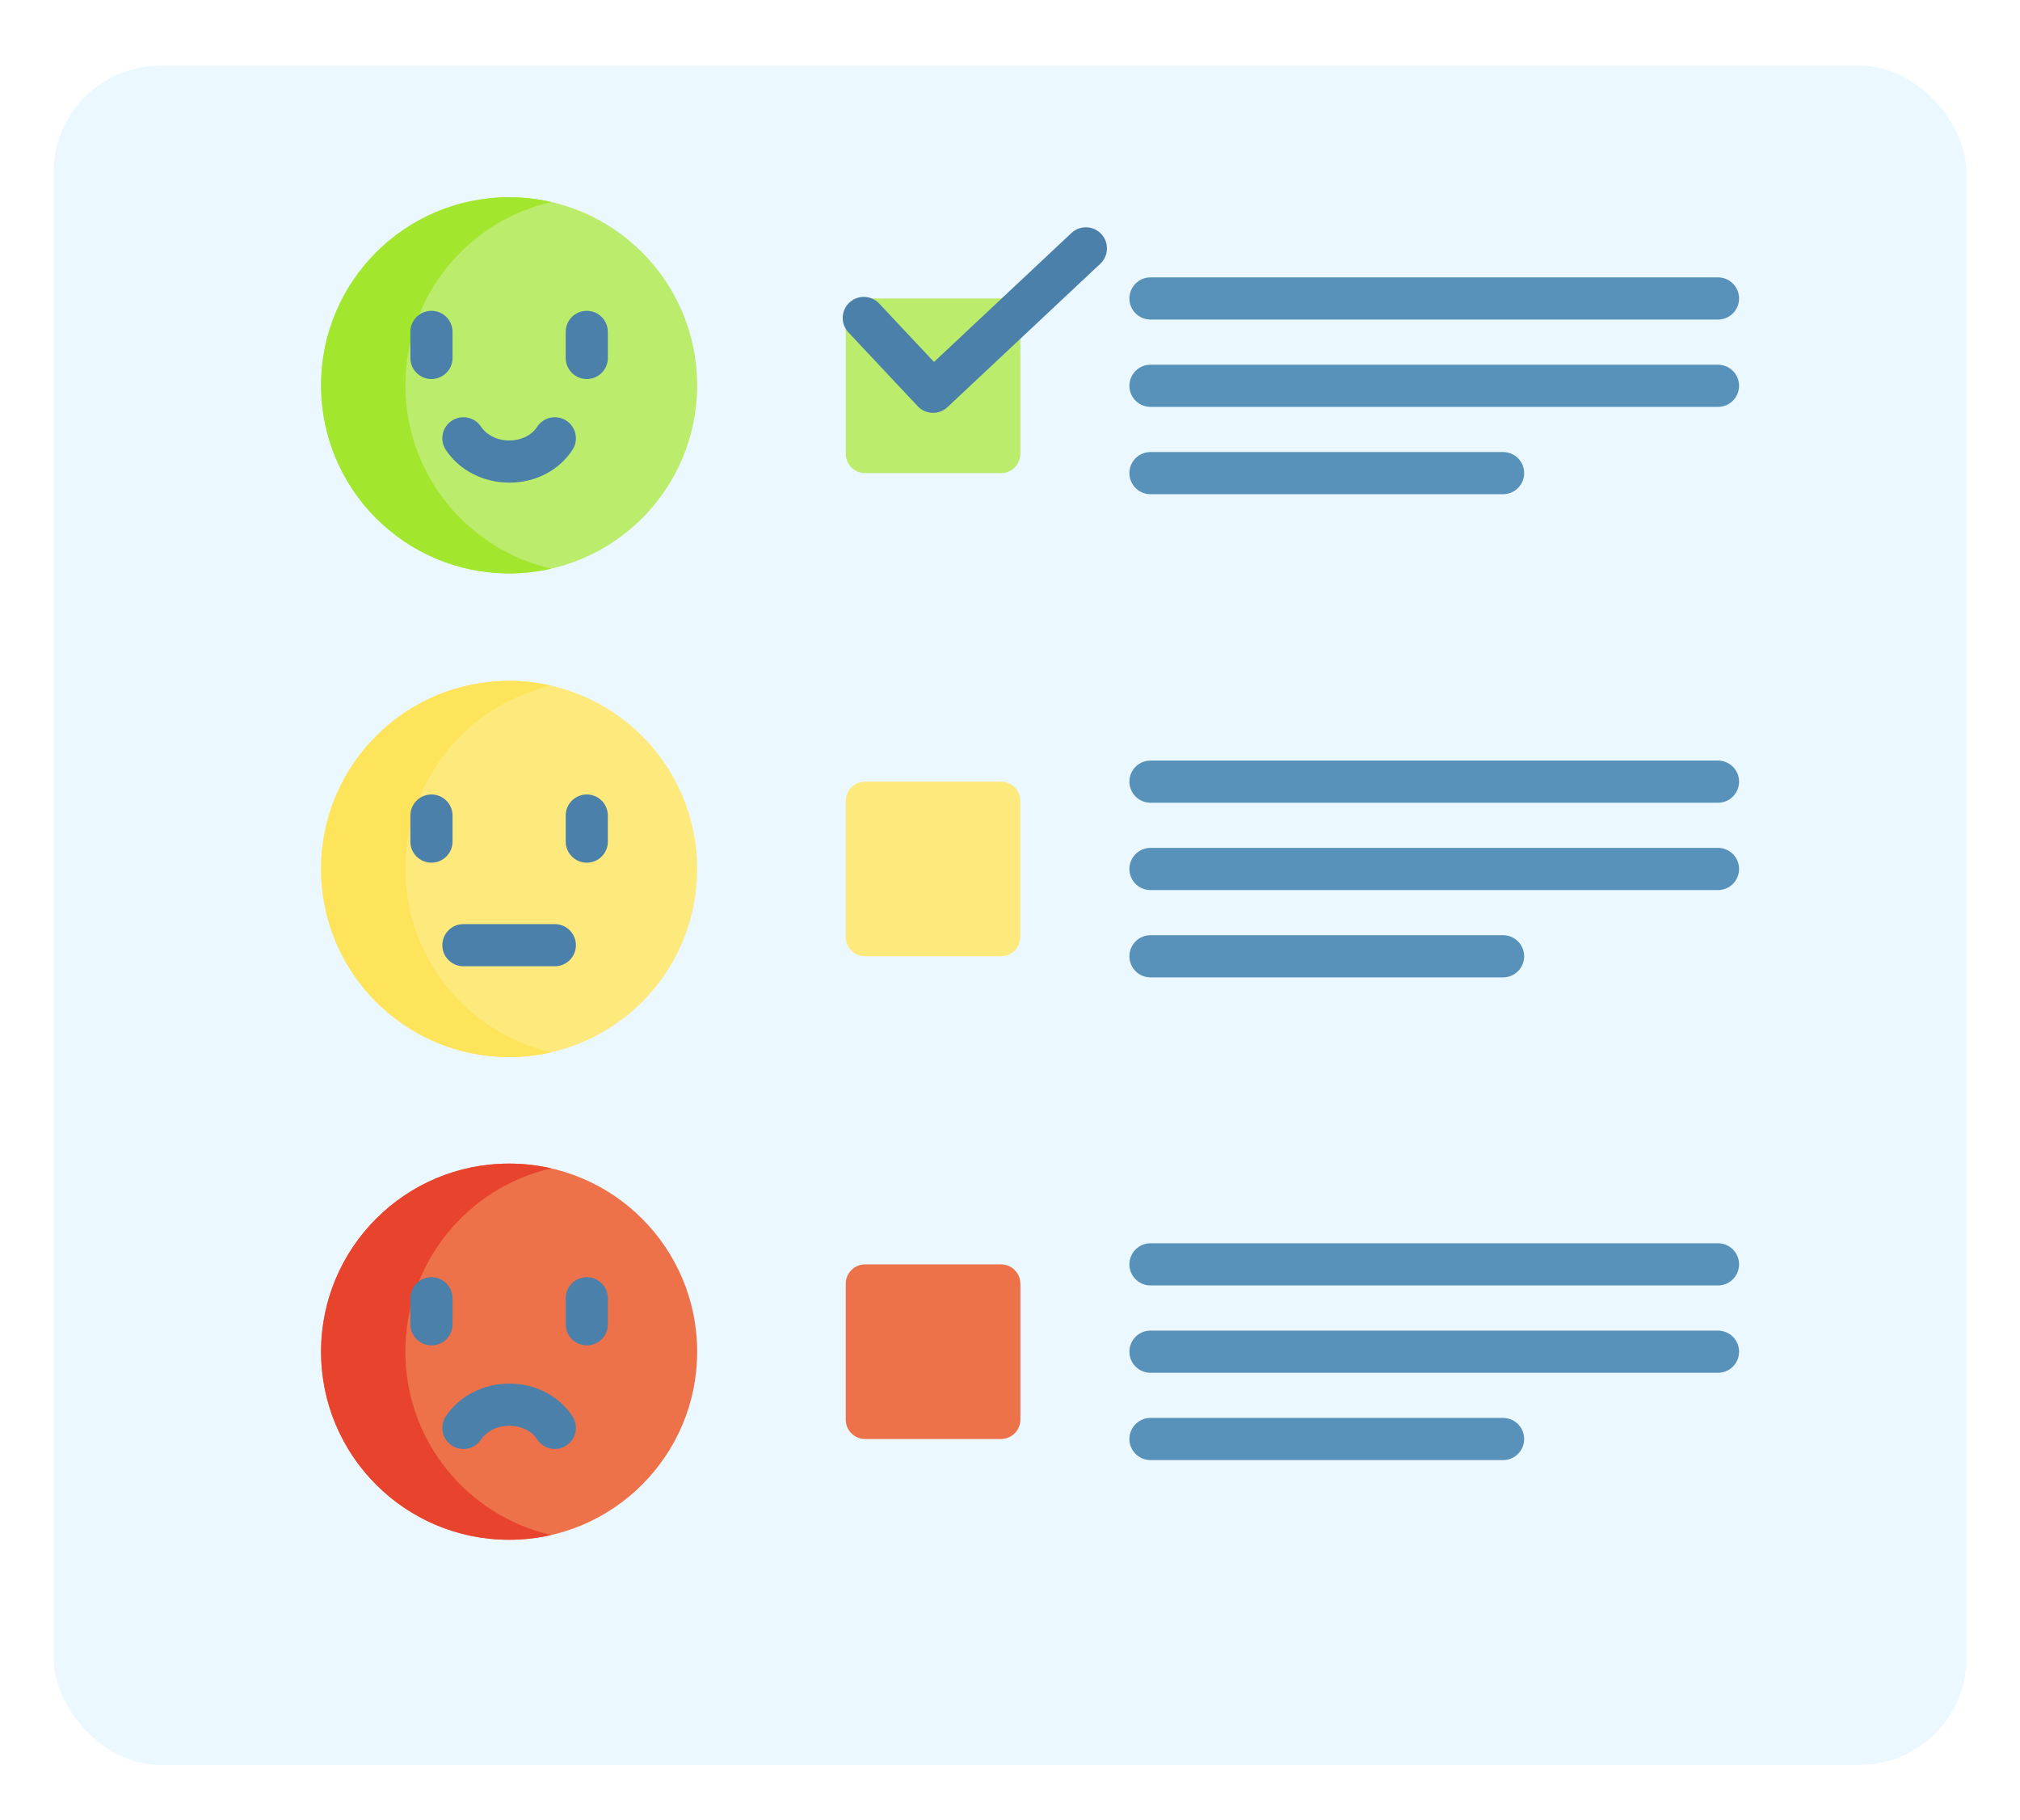 <svg width="151" height="136" viewBox="0 0 151 136" fill="none" xmlns="http://www.w3.org/2000/svg">
<g filter="url(#filter0_d_13_184)">
<rect x="4" y="0.909" width="143" height="127" rx="8" fill="#EBF8FF"/>
</g>
<path d="M38.058 42.855C45.821 42.855 52.115 36.561 52.115 28.798C52.115 21.034 45.821 14.741 38.058 14.741C30.295 14.741 24.001 21.034 24.001 28.798C24.001 36.561 30.295 42.855 38.058 42.855Z" fill="#BBEC6C"/>
<path d="M41.21 42.499C40.197 42.732 39.143 42.854 38.059 42.854C30.295 42.855 24 36.562 24 28.798C24 21.035 30.295 14.742 38.059 14.742C39.143 14.742 40.197 14.864 41.21 15.097C34.964 16.528 30.303 22.119 30.303 28.798C30.303 35.477 34.964 41.068 41.21 42.499Z" fill="#A2E62E"/>
<path d="M38.085 36.07C36.133 36.07 34.359 35.163 33.334 33.637C32.848 32.914 33.04 31.935 33.762 31.45C34.484 30.964 35.463 31.156 35.949 31.878C36.391 32.536 37.2 32.931 38.105 32.919C38.973 32.913 39.74 32.531 40.156 31.895C40.632 31.167 41.608 30.962 42.337 31.439C43.065 31.915 43.269 32.891 42.793 33.62C41.798 35.142 40.053 36.058 38.125 36.07C38.111 36.07 38.098 36.07 38.085 36.07Z" fill="#4A80AA"/>
<path d="M32.252 28.327C31.381 28.327 30.676 27.622 30.676 26.752V24.806C30.676 23.935 31.381 23.23 32.252 23.23C33.122 23.23 33.828 23.935 33.828 24.806V26.752C33.828 27.622 33.122 28.327 32.252 28.327Z" fill="#4A80AA"/>
<path d="M43.864 28.327C42.993 28.327 42.288 27.622 42.288 26.752V24.806C42.288 23.935 42.993 23.23 43.864 23.23C44.734 23.23 45.439 23.935 45.439 24.806V26.752C45.44 27.622 44.734 28.327 43.864 28.327Z" fill="#4A80AA"/>
<path d="M38.058 79.001C45.821 79.001 52.115 72.707 52.115 64.944C52.115 57.181 45.821 50.887 38.058 50.887C30.294 50.887 24.001 57.181 24.001 64.944C24.001 72.707 30.294 79.001 38.058 79.001Z" fill="#FEE97D"/>
<path d="M41.21 78.646C40.197 78.879 39.143 79.001 38.059 79.001C30.295 79.001 24 72.706 24 64.945C24 57.181 30.295 50.886 38.059 50.886C39.143 50.886 40.197 51.008 41.21 51.241C34.964 52.672 30.303 58.265 30.303 64.945C30.303 71.622 34.964 77.215 41.21 78.646Z" fill="#FEE45A"/>
<path d="M38.058 115.077C45.821 115.077 52.115 108.784 52.115 101.021C52.115 93.257 45.821 86.964 38.058 86.964C30.294 86.964 24.001 93.257 24.001 101.021C24.001 108.784 30.294 115.077 38.058 115.077Z" fill="#EE7249"/>
<path d="M41.21 114.722C40.197 114.955 39.143 115.077 38.059 115.077C30.295 115.077 24 108.784 24 101.021C24 93.257 30.295 86.964 38.059 86.964C39.143 86.964 40.197 87.086 41.21 87.319C34.964 88.75 30.303 94.341 30.303 101.021C30.303 107.7 34.964 113.291 41.21 114.722Z" fill="#E8442D"/>
<path d="M41.476 108.293C40.962 108.293 40.458 108.042 40.155 107.58C39.74 106.944 38.973 106.562 38.104 106.556C38.098 106.556 38.091 106.556 38.084 106.556C37.185 106.556 36.388 106.944 35.949 107.597C35.463 108.319 34.484 108.51 33.762 108.025C33.04 107.54 32.848 106.56 33.333 105.838C34.367 104.302 36.167 103.392 38.125 103.405C40.053 103.417 41.798 104.333 42.793 105.855C43.27 106.584 43.065 107.56 42.337 108.036C42.071 108.21 41.772 108.293 41.476 108.293Z" fill="#4A80AA"/>
<path d="M32.252 100.55C31.381 100.55 30.676 99.845 30.676 98.975V97.028C30.676 96.158 31.381 95.453 32.252 95.453C33.122 95.453 33.828 96.158 33.828 97.028V98.975C33.828 99.845 33.122 100.55 32.252 100.55Z" fill="#4A80AA"/>
<path d="M43.864 100.55C42.993 100.55 42.288 99.845 42.288 98.975V97.028C42.288 96.158 42.993 95.453 43.864 95.453C44.734 95.453 45.439 96.158 45.439 97.028V98.975C45.44 99.845 44.734 100.55 43.864 100.55Z" fill="#4A80AA"/>
<path d="M32.252 64.474C31.381 64.474 30.676 63.768 30.676 62.898V60.952C30.676 60.081 31.381 59.376 32.252 59.376C33.122 59.376 33.828 60.082 33.828 60.952V62.898C33.828 63.768 33.122 64.474 32.252 64.474Z" fill="#4A80AA"/>
<path d="M43.864 64.474C42.993 64.474 42.288 63.768 42.288 62.898V60.952C42.288 60.081 42.993 59.376 43.864 59.376C44.734 59.376 45.439 60.082 45.439 60.952V62.898C45.44 63.768 44.734 64.474 43.864 64.474Z" fill="#4A80AA"/>
<path d="M41.474 72.216H34.641C33.771 72.216 33.066 71.511 33.066 70.641C33.066 69.77 33.771 69.065 34.641 69.065H41.474C42.345 69.065 43.05 69.77 43.05 70.641C43.05 71.511 42.345 72.216 41.474 72.216Z" fill="#4A80AA"/>
<path d="M74.825 35.359H64.671C63.87 35.359 63.221 34.711 63.221 33.91V23.756C63.221 22.955 63.87 22.306 64.671 22.306H74.825C75.626 22.306 76.275 22.955 76.275 23.756V33.91C76.275 34.711 75.626 35.359 74.825 35.359Z" fill="#BBEC6C"/>
<path d="M74.825 71.47H64.671C63.87 71.47 63.221 70.822 63.221 70.021V59.867C63.221 59.066 63.87 58.417 64.671 58.417H74.825C75.626 58.417 76.275 59.066 76.275 59.867V70.021C76.275 70.822 75.626 71.47 74.825 71.47Z" fill="#FEE97D"/>
<path d="M69.748 30.855C69.328 30.855 68.909 30.688 68.599 30.358L63.423 24.842C62.827 24.208 62.859 23.21 63.493 22.615C64.128 22.019 65.125 22.051 65.721 22.685L69.819 27.052L80.093 17.414C80.727 16.819 81.724 16.851 82.32 17.486C82.915 18.12 82.884 19.117 82.249 19.713L70.826 30.428C70.522 30.713 70.135 30.855 69.748 30.855Z" fill="#4A80AA"/>
<path d="M128.424 23.882H86.002C85.132 23.882 84.426 23.177 84.426 22.306C84.426 21.436 85.132 20.73 86.002 20.73H128.424C129.294 20.73 130 21.436 130 22.306C130 23.177 129.295 23.882 128.424 23.882Z" fill="#5892BA"/>
<path d="M128.424 30.409H86.002C85.132 30.409 84.426 29.703 84.426 28.833C84.426 27.962 85.132 27.257 86.002 27.257H128.424C129.294 27.257 130 27.962 130 28.833C130 29.703 129.295 30.409 128.424 30.409Z" fill="#5892BA"/>
<path d="M112.359 36.935H86.002C85.132 36.935 84.426 36.23 84.426 35.359C84.426 34.489 85.132 33.783 86.002 33.783H112.359C113.229 33.783 113.935 34.489 113.935 35.359C113.935 36.23 113.229 36.935 112.359 36.935Z" fill="#5892BA"/>
<path d="M128.424 59.993H86.002C85.132 59.993 84.426 59.288 84.426 58.417C84.426 57.547 85.132 56.842 86.002 56.842H128.424C129.294 56.842 130 57.547 130 58.417C130 59.288 129.295 59.993 128.424 59.993Z" fill="#5892BA"/>
<path d="M128.424 66.52H86.002C85.132 66.52 84.426 65.814 84.426 64.944C84.426 64.073 85.132 63.368 86.002 63.368H128.424C129.294 63.368 130 64.073 130 64.944C130 65.814 129.295 66.52 128.424 66.52Z" fill="#5892BA"/>
<path d="M112.359 73.046H86.002C85.132 73.046 84.426 72.341 84.426 71.471C84.426 70.6 85.132 69.894 86.002 69.894H112.359C113.229 69.894 113.935 70.6 113.935 71.471C113.935 72.341 113.229 73.046 112.359 73.046Z" fill="#5892BA"/>
<path d="M74.825 107.547H64.671C63.87 107.547 63.221 106.898 63.221 106.098V95.943C63.221 95.143 63.87 94.494 64.671 94.494H74.825C75.626 94.494 76.275 95.143 76.275 95.943V106.098C76.275 106.898 75.626 107.547 74.825 107.547Z" fill="#EE7249"/>
<path d="M128.424 96.07H86.002C85.132 96.07 84.426 95.365 84.426 94.494C84.426 93.624 85.132 92.918 86.002 92.918H128.424C129.294 92.918 130 93.624 130 94.494C130 95.365 129.295 96.07 128.424 96.07Z" fill="#5892BA"/>
<path d="M128.424 102.597H86.002C85.132 102.597 84.426 101.891 84.426 101.021C84.426 100.15 85.132 99.445 86.002 99.445H128.424C129.294 99.445 130 100.15 130 101.021C130 101.891 129.295 102.597 128.424 102.597Z" fill="#5892BA"/>
<path d="M112.359 109.123H86.002C85.132 109.123 84.426 108.418 84.426 107.547C84.426 106.677 85.132 105.971 86.002 105.971H112.359C113.229 105.971 113.935 106.677 113.935 107.547C113.935 108.418 113.229 109.123 112.359 109.123Z" fill="#5892BA"/>
<defs>
<filter id="filter0_d_13_184" x="0" y="0.909" width="151" height="135" filterUnits="userSpaceOnUse" color-interpolation-filters="sRGB">
<feFlood flood-opacity="0" result="BackgroundImageFix"/>
<feColorMatrix in="SourceAlpha" type="matrix" values="0 0 0 0 0 0 0 0 0 0 0 0 0 0 0 0 0 0 127 0" result="hardAlpha"/>
<feOffset dy="4"/>
<feGaussianBlur stdDeviation="2"/>
<feComposite in2="hardAlpha" operator="out"/>
<feColorMatrix type="matrix" values="0 0 0 0 0 0 0 0 0 0 0 0 0 0 0 0 0 0 0.25 0"/>
<feBlend mode="normal" in2="BackgroundImageFix" result="effect1_dropShadow_13_184"/>
<feBlend mode="normal" in="SourceGraphic" in2="effect1_dropShadow_13_184" result="shape"/>
</filter>
</defs>
</svg>
